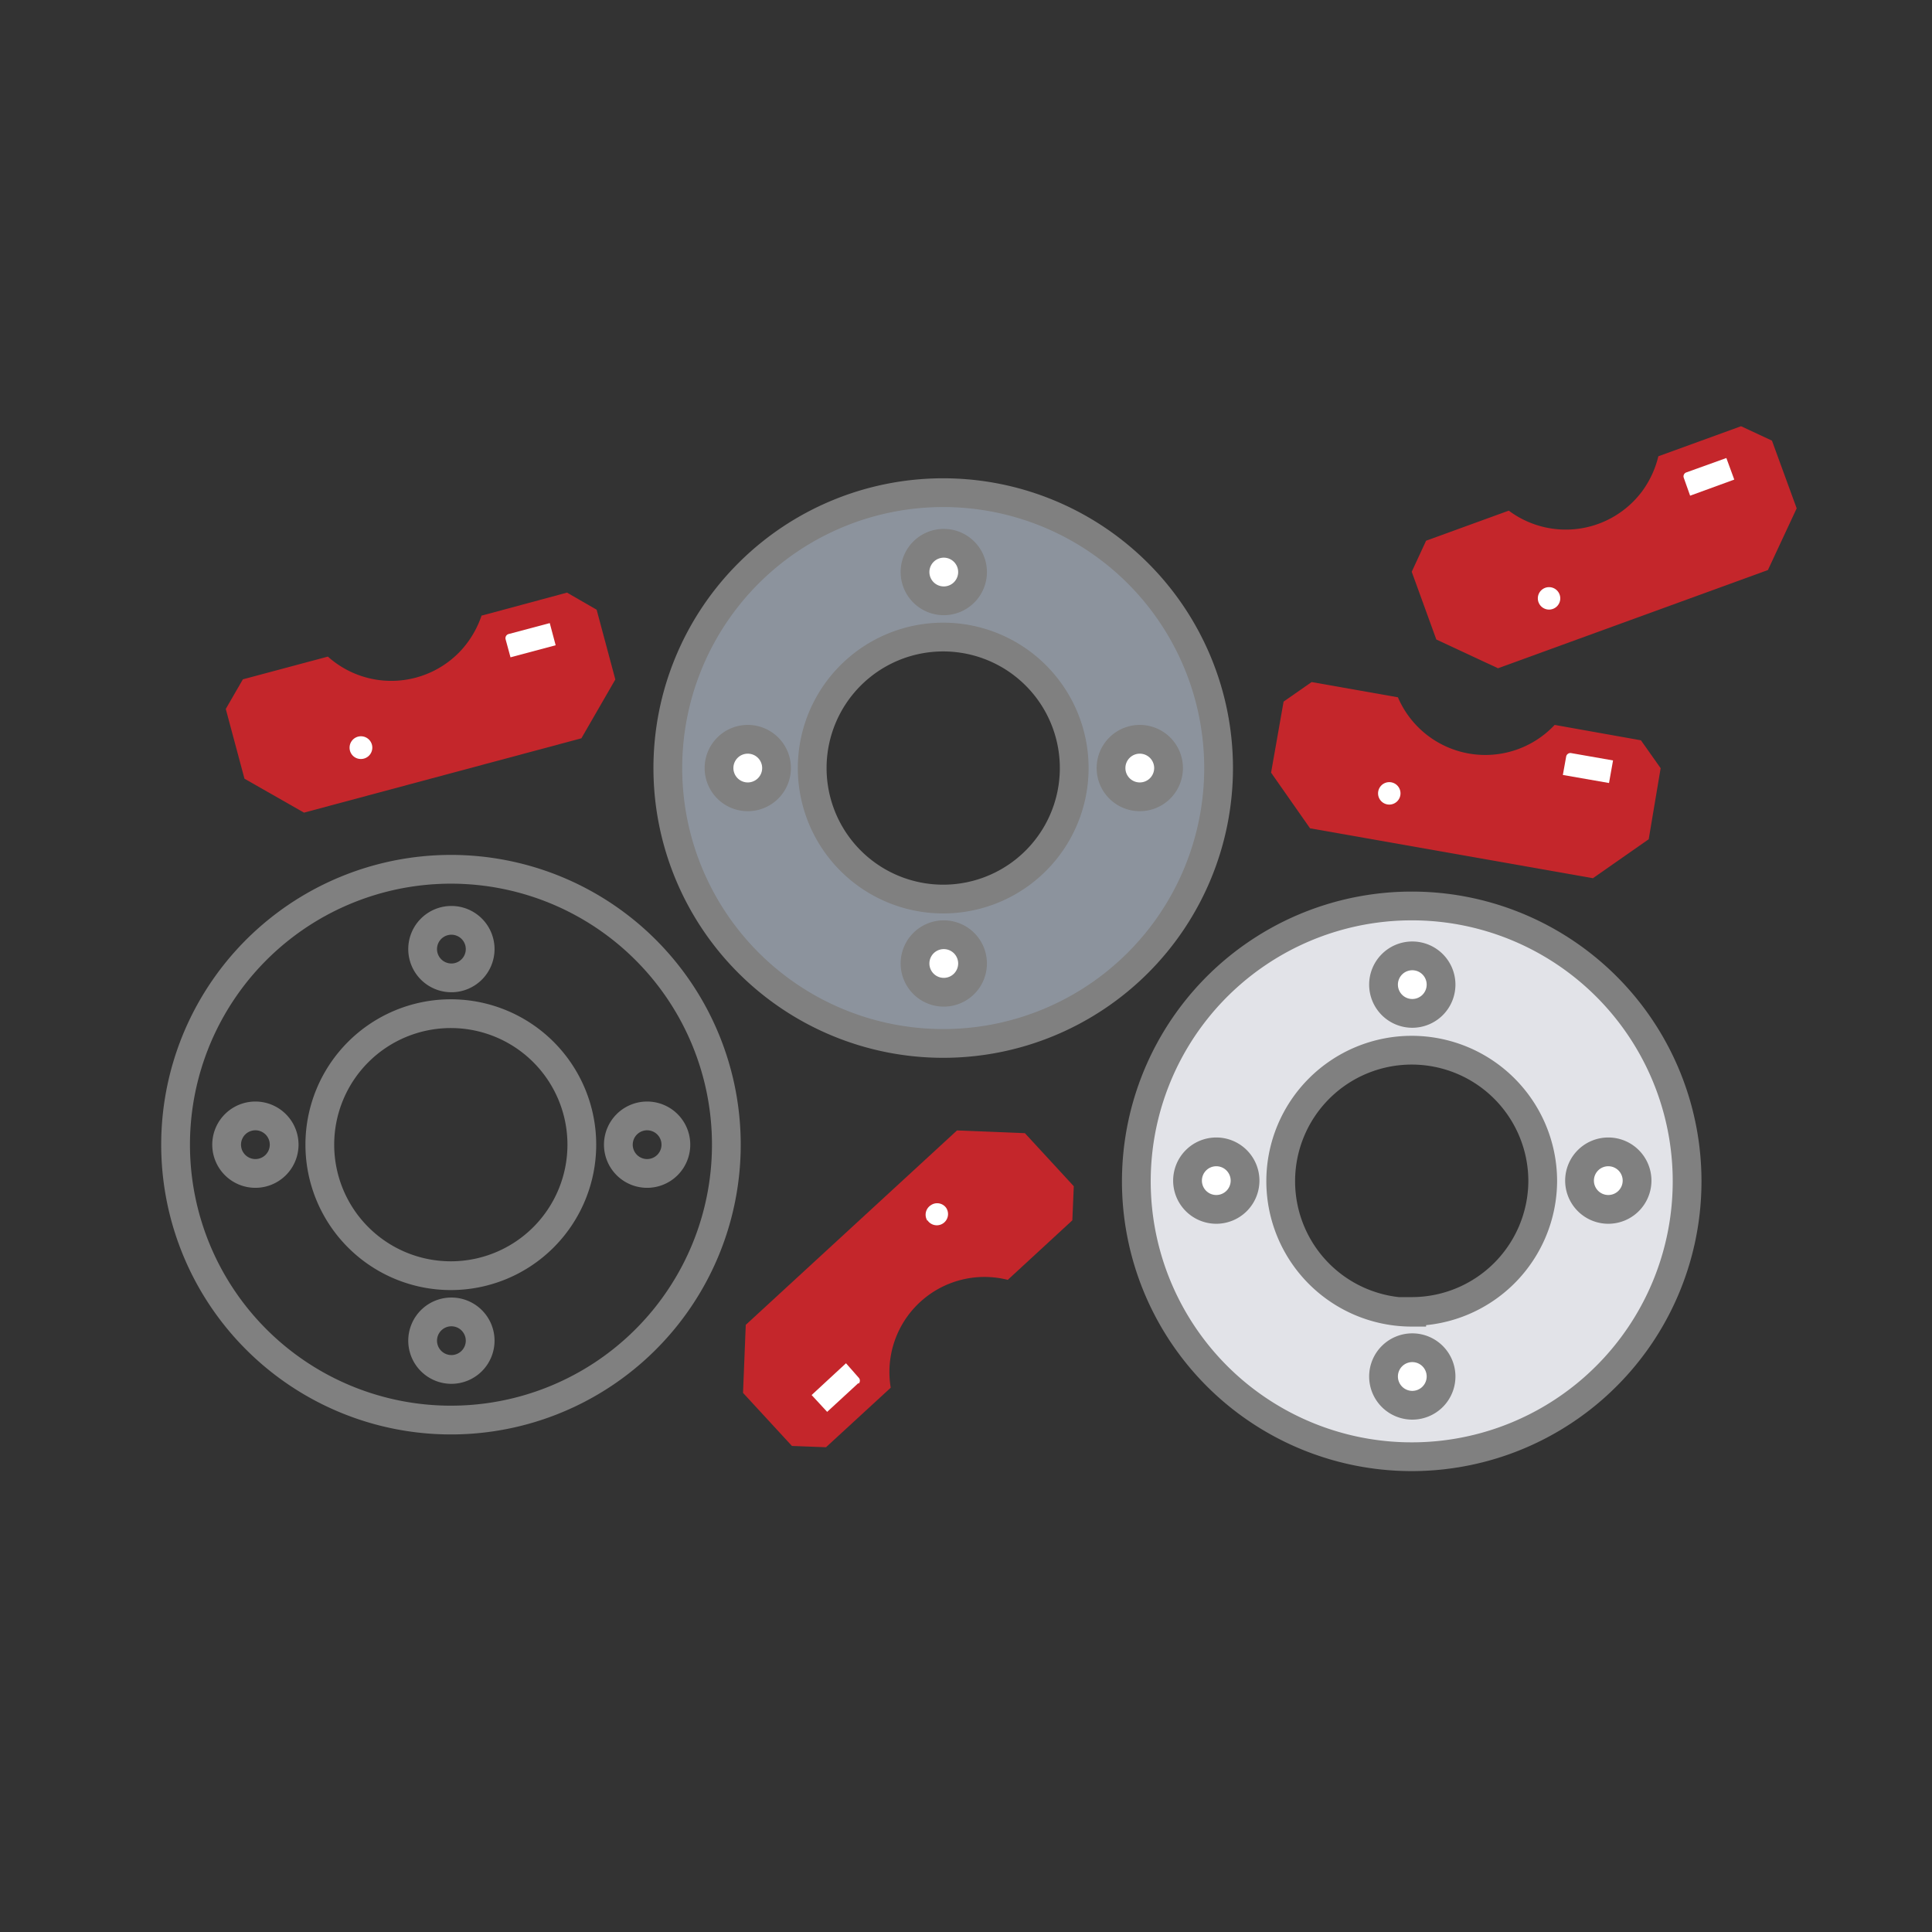 <?xml version="1.0" encoding="UTF-8"?> <svg xmlns="http://www.w3.org/2000/svg" viewBox="0 0 134.35 134.35"><rect x="0" y="0" width="134.35" height="134.35" fill="#333333" stroke="none"/><defs><style>.cls-1{fill:#e2e3e8;}.cls-1,.cls-2,.cls-3,.cls-4{stroke:gray;stroke-miterlimit:10;stroke-width:2px;}.cls-2,.cls-6{fill:#fff;}.cls-3{fill:none;}.cls-4{fill:#8c939d;}.cls-5{fill:#c4262b;}</style></defs><g id="Layer_4" data-name="Layer 4"><path class="cls-1" d="M98.17,63a19.15,19.15,0,1,0,19.15,19.14A19.14,19.14,0,0,0,98.17,63Zm0,28.25a9.11,9.11,0,1,1,9.11-9.11A9.11,9.11,0,0,1,98.17,91.2Z"></path><path class="cls-2" d="M109.84,82.1a2,2,0,1,1,2,2,2,2,0,0,1-2-2Z"></path><path class="cls-2" d="M96.21,95.72a2,2,0,1,1,2,2,2,2,0,0,1-2-2Z"></path><path class="cls-2" d="M82.58,82.1a2,2,0,1,1,2,2,2,2,0,0,1-2-2Z"></path><path class="cls-2" d="M96.21,68.47a2,2,0,1,1,2,2,2,2,0,0,1-2-2Z"></path><path class="cls-3" d="M12.21,79.6A19.15,19.15,0,1,1,31.35,98.75,19.15,19.15,0,0,1,12.21,79.6Z"></path><path class="cls-3" d="M22.24,79.6a9.11,9.11,0,1,1,9.11,9.11,9.11,9.11,0,0,1-9.11-9.11Z"></path><path class="cls-3" d="M43,79.6a2,2,0,1,1,2,2,2,2,0,0,1-2-2Z"></path><path class="cls-3" d="M29.39,93.23a2,2,0,1,1,2,2,2,2,0,0,1-2-2Z"></path><path class="cls-3" d="M15.76,79.6a2,2,0,1,1,2,2,2,2,0,0,1-2-2Z"></path><path class="cls-3" d="M29.39,66a2,2,0,1,1,2,2,2,2,0,0,1-2-2Z"></path><path class="cls-4" d="M65.59,34.26A19.15,19.15,0,1,0,84.74,53.41,19.15,19.15,0,0,0,65.59,34.26Zm0,28.26a9.11,9.11,0,1,1,9.11-9.11A9.11,9.11,0,0,1,65.59,62.52Z"></path><g id="CIRCLE"><path class="cls-2" d="M77.26,53.41a2,2,0,1,1,2,2,2,2,0,0,1-2-2Z"></path></g><g id="CIRCLE-2" data-name="CIRCLE"><path class="cls-2" d="M63.63,67a2,2,0,1,1,2,2,2,2,0,0,1-2-2Z"></path></g><g id="CIRCLE-3" data-name="CIRCLE"><path class="cls-2" d="M50,53.41a2,2,0,1,1,2,2,2,2,0,0,1-2-2Z"></path></g><g id="CIRCLE-4" data-name="CIRCLE"><path class="cls-2" d="M63.63,39.78a2,2,0,1,1,2,2,2,2,0,0,1-2-2Z"></path></g><g id="ARC"><path class="cls-5" d="M70.08,89a6.61,6.61,0,0,0-8.14,7.5h0l-4.5,4.14-2.37-.09-3.4-3.69.19-4.73L66.55,78.61l4.72.19,3.4,3.69-.1,2.37L70.08,89Z"></path></g><g id="ARC-2" data-name="ARC"><path class="cls-6" d="M59.71,96.22a.3.3,0,0,0,0-.42h0l-.88-1-2.39,2.21,1.08,1.17,2.17-2Z"></path></g><g id="CIRCLE-5" data-name="CIRCLE"><path class="cls-6" d="M64.49,84.89a.78.78,0,0,1,.24-1.08A.77.77,0,0,1,65.8,84a.78.78,0,0,1-1.31.85Z"></path></g><g id="ARC-3" data-name="ARC"><path class="cls-5" d="M114.65,58.36l-3.88,2.71L91.1,57.6l-2.71-3.87.87-4.94,1.95-1.36,6,1.06h0a6.61,6.61,0,0,0,10.9,1.92h0l6,1.07,1.37,1.94Z"></path></g><g id="ARC-4" data-name="ARC"><path class="cls-6" d="M109.26,52.37a.3.3,0,0,0-.35.24h0l-.23,1.28,3.21.56.28-1.57-2.91-.51Z"></path></g><g id="CIRCLE-6" data-name="CIRCLE"><path class="cls-6" d="M95.83,55.17a.78.78,0,1,1,.78.78.78.78,0,0,1-.78-.78Z"></path></g><g id="ARC-5" data-name="ARC"><path class="cls-5" d="M33.53,42.8l5.9-1.59,2.06,1.19,1.3,4.85-2.36,4.09L21.14,56.51,17,54.15l-1.3-4.85,1.19-2.06,5.91-1.58h0a6.61,6.61,0,0,0,9.34-.52,6.85,6.85,0,0,0,1.35-2.34Z"></path></g><g id="ARC-6" data-name="ARC"><path class="cls-6" d="M35.37,44.09a.3.3,0,0,0-.21.37h0l.34,1.25,3.14-.84-.41-1.54-2.86.76Z"></path></g><g id="CIRCLE-7" data-name="CIRCLE"><path class="cls-6" d="M24.31,52a.79.79,0,1,1,.79.78.78.78,0,0,1-.79-.78Z"></path></g><g id="ARC-7" data-name="ARC"><path class="cls-5" d="M121.07,29.64l2.15,1,1.72,4.71-2,4.29-18.77,6.83-4.29-2-1.71-4.71,1-2.16,5.75-2.09h0a6.62,6.62,0,0,0,9.26-1.33,6.78,6.78,0,0,0,1.14-2.45h0Z"></path></g><g id="ARC-8" data-name="ARC"><path class="cls-6" d="M117.53,34.47l3.07-1.12-.55-1.5-2.78,1h0a.29.29,0,0,0-.18.38h0Z"></path></g><g id="CIRCLE-8" data-name="CIRCLE"><path class="cls-6" d="M106.94,41.61a.78.78,0,1,1,.78.78.78.78,0,0,1-.78-.78Z"></path></g></g></svg> 